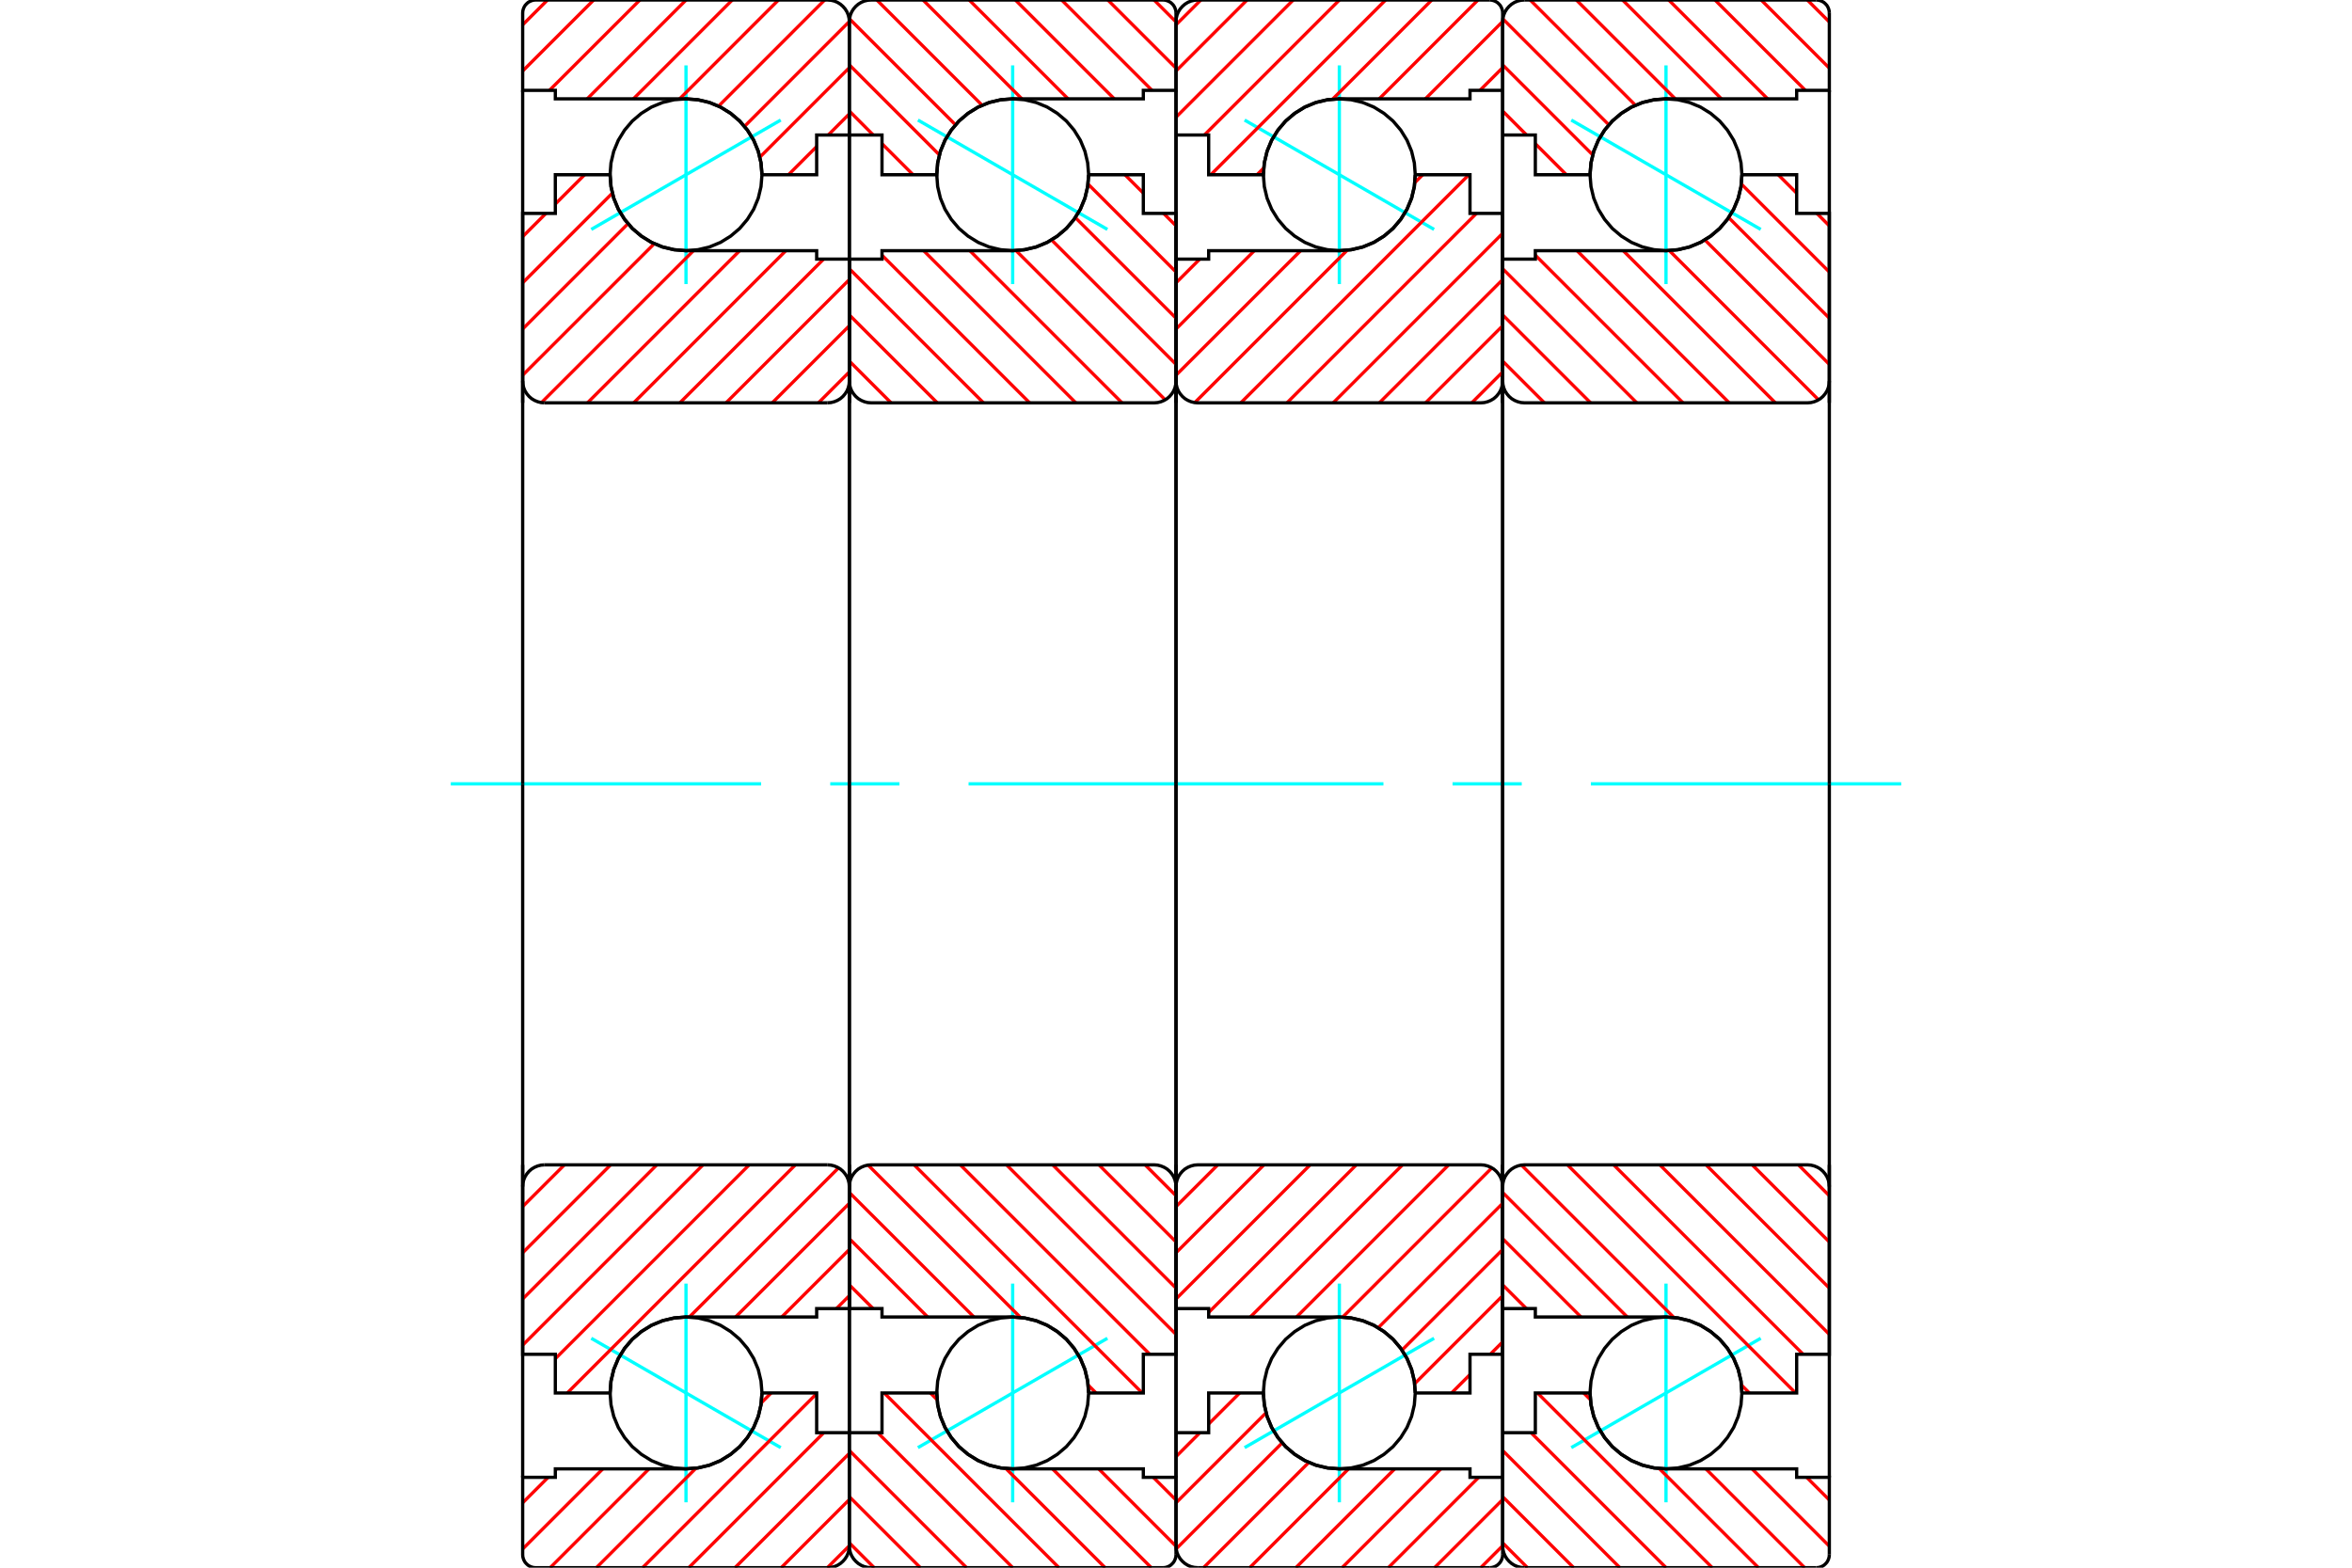 <?xml version="1.0" standalone="no"?>
<!DOCTYPE svg PUBLIC "-//W3C//DTD SVG 1.1//EN"
	"http://www.w3.org/Graphics/SVG/1.1/DTD/svg11.dtd">
<svg xmlns="http://www.w3.org/2000/svg" height="100%" width="100%" viewBox="0 0 36000 24000">
	<rect x="-1800" y="-1200" width="39600" height="26400" style="fill:#FFF"/>
	<g style="fill:none; fill-rule:evenodd" transform="matrix(1 0 0 1 0 0)">
		<g style="fill:none; stroke:#000; stroke-width:50; shape-rendering:geometricPrecision">
		</g>
		<g style="fill:none; stroke:#0FF; stroke-width:50; shape-rendering:geometricPrecision">
			<line x1="24050" y1="1838" x2="26950" y2="3512"/>
			<line x1="25500" y1="4349" x2="25500" y2="1001"/>
			<line x1="25500" y1="22999" x2="25500" y2="19651"/>
			<line x1="26950" y1="20488" x2="24050" y2="22162"/>
		</g>
		<g style="fill:none; stroke:#000; stroke-width:50; shape-rendering:geometricPrecision">
			<polyline points="26662,2675 26648,2493 26606,2316 26536,2147 26440,1992 26322,1853 26183,1735 26028,1639 25859,1569 25682,1527 25500,1513 25318,1527 25141,1569 24972,1639 24817,1735 24678,1853 24560,1992 24464,2147 24394,2316 24352,2493 24337,2675 24352,2857 24394,3034 24464,3203 24560,3358 24678,3497 24817,3615 24972,3711 25141,3781 25318,3823 25500,3838 25682,3823 25859,3781 26028,3711 26183,3615 26322,3497 26440,3358 26536,3203 26606,3034 26648,2857 26662,2675"/>
			<polyline points="26662,21325 26648,21143 26606,20966 26536,20797 26440,20642 26322,20503 26183,20385 26028,20289 25859,20219 25682,20177 25500,20162 25318,20177 25141,20219 24972,20289 24817,20385 24678,20503 24560,20642 24464,20797 24394,20966 24352,21143 24337,21325 24352,21507 24394,21684 24464,21853 24560,22008 24678,22147 24817,22265 24972,22361 25141,22431 25318,22473 25500,22487 25682,22473 25859,22431 26028,22361 26183,22265 26322,22147 26440,22008 26536,21853 26606,21684 26648,21507 26662,21325"/>
		</g>
		<g style="fill:none; stroke:#F00; stroke-width:50; shape-rendering:geometricPrecision">
			<line x1="27664" y1="0" x2="28000" y2="336"/>
			<line x1="26957" y1="0" x2="28000" y2="1043"/>
			<line x1="26250" y1="0" x2="27633" y2="1383"/>
			<line x1="25542" y1="0" x2="27055" y2="1513"/>
			<line x1="24835" y1="0" x2="26348" y2="1513"/>
			<line x1="24128" y1="0" x2="25641" y2="1513"/>
			<line x1="23421" y1="0" x2="25032" y2="1611"/>
			<line x1="23003" y1="289" x2="24625" y2="1911"/>
			<line x1="23000" y1="993" x2="24378" y2="2371"/>
			<line x1="23000" y1="1700" x2="23366" y2="2067"/>
			<line x1="23500" y1="2200" x2="23975" y2="2675"/>
			<line x1="27653" y1="22617" x2="28000" y2="22964"/>
			<line x1="26817" y1="22487" x2="28000" y2="23671"/>
			<line x1="26110" y1="22487" x2="27622" y2="24000"/>
			<line x1="24240" y1="21325" x2="24343" y2="21428"/>
			<line x1="25397" y1="22482" x2="26915" y2="24000"/>
			<line x1="23533" y1="21325" x2="26208" y2="24000"/>
			<line x1="23434" y1="21933" x2="25501" y2="24000"/>
			<line x1="23000" y1="22206" x2="24794" y2="24000"/>
			<line x1="23000" y1="22913" x2="24087" y2="24000"/>
			<line x1="23000" y1="23620" x2="23380" y2="24000"/>
		</g>
		<g style="fill:none; stroke:#000; stroke-width:50; shape-rendering:geometricPrecision">
			<polyline points="23000,6167 23000,2067 23000,333"/>
			<polyline points="23333,0 23281,4 23230,16 23182,36 23137,64 23098,98 23064,137 23036,182 23016,230 23004,281 23000,333"/>
			<line x1="23333" y1="0" x2="27800" y2="0"/>
			<polyline points="28000,200 27998,169 27990,138 27978,109 27962,82 27941,59 27918,38 27891,22 27862,10 27831,2 27800,0"/>
			<polyline points="28000,200 28000,1383 27500,1383 27500,1513 25500,1513 25318,1527 25141,1569 24972,1639 24817,1735 24678,1853 24560,1992 24464,2147 24394,2316 24352,2493 24337,2675 23500,2675 23500,2067 23000,2067"/>
			<line x1="28000" y1="1383" x2="28000" y2="6167"/>
		</g>
		<g style="fill:none; stroke:#0FF; stroke-width:50; shape-rendering:geometricPrecision">
			<line x1="6900" y1="12000" x2="11650" y2="12000"/>
			<line x1="12708" y1="12000" x2="13767" y2="12000"/>
			<line x1="14825" y1="12000" x2="21175" y2="12000"/>
			<line x1="22233" y1="12000" x2="23292" y2="12000"/>
			<line x1="24350" y1="12000" x2="29100" y2="12000"/>
		</g>
		<g style="fill:none; stroke:#000; stroke-width:50; shape-rendering:geometricPrecision">
			<line x1="28000" y1="17833" x2="28000" y2="22617"/>
			<polyline points="23000,21933 23500,21933 23500,21325 24337,21325 24352,21507 24394,21684 24464,21853 24560,22008 24678,22147 24817,22265 24972,22361 25141,22431 25318,22473 25500,22487 27500,22487 27500,22617 28000,22617 28000,23800"/>
			<polyline points="27800,24000 27831,23998 27862,23990 27891,23978 27918,23962 27941,23941 27962,23918 27978,23891 27990,23862 27998,23831 28000,23800"/>
			<line x1="27800" y1="24000" x2="23333" y2="24000"/>
			<polyline points="23000,23667 23004,23719 23016,23770 23036,23818 23064,23863 23098,23902 23137,23936 23182,23964 23230,23984 23281,23996 23333,24000"/>
			<polyline points="23000,23667 23000,21933 23000,17833"/>
		</g>
		<g style="fill:none; stroke:#F00; stroke-width:50; shape-rendering:geometricPrecision">
			<line x1="27218" y1="2675" x2="27500" y2="2957"/>
			<line x1="27810" y1="3267" x2="28000" y2="3457"/>
			<line x1="26654" y1="2818" x2="28000" y2="4164"/>
			<line x1="26459" y1="3331" x2="28000" y2="4871"/>
			<line x1="26095" y1="3673" x2="28000" y2="5578"/>
			<line x1="25551" y1="3836" x2="27835" y2="6121"/>
			<line x1="24845" y1="3838" x2="27174" y2="6167"/>
			<line x1="24138" y1="3838" x2="26467" y2="6167"/>
			<line x1="23500" y1="3907" x2="25760" y2="6167"/>
			<line x1="23000" y1="4114" x2="25053" y2="6167"/>
			<line x1="23000" y1="4821" x2="24346" y2="6167"/>
			<line x1="23000" y1="5528" x2="23639" y2="6167"/>
			<line x1="27527" y1="17833" x2="28000" y2="18306"/>
			<line x1="26820" y1="17833" x2="28000" y2="19013"/>
			<line x1="26113" y1="17833" x2="28000" y2="19720"/>
			<line x1="25406" y1="17833" x2="28000" y2="20428"/>
			<line x1="24699" y1="17833" x2="27599" y2="20733"/>
			<line x1="23992" y1="17833" x2="27483" y2="21325"/>
			<line x1="23288" y1="17837" x2="25620" y2="20169"/>
			<line x1="26656" y1="21205" x2="26776" y2="21325"/>
			<line x1="23000" y1="18256" x2="24907" y2="20162"/>
			<line x1="23000" y1="18963" x2="24199" y2="20162"/>
			<line x1="23000" y1="19670" x2="23363" y2="20033"/>
		</g>
		<g style="fill:none; stroke:#000; stroke-width:50; shape-rendering:geometricPrecision">
			<line x1="23000" y1="12000" x2="23000" y2="3967"/>
			<polyline points="23000,5833 23004,5885 23016,5936 23036,5985 23064,6029 23098,6069 23137,6103 23182,6130 23230,6150 23281,6163 23333,6167 27667,6167 27719,6163 27770,6150 27818,6130 27863,6103 27902,6069 27936,6029 27964,5985 27984,5936 27996,5885 28000,5833 28000,3267 27500,3267 27500,2675 26662,2675"/>
			<polyline points="25500,3838 25682,3823 25859,3781 26028,3711 26183,3615 26322,3497 26440,3358 26536,3203 26606,3034 26648,2857 26662,2675"/>
			<polyline points="25500,3838 23500,3838 23500,3967 23000,3967"/>
			<line x1="28000" y1="12000" x2="28000" y2="5833"/>
			<line x1="28000" y1="18167" x2="28000" y2="12000"/>
			<polyline points="23000,20033 23500,20033 23500,20162 25500,20162"/>
			<polyline points="26662,21325 26648,21143 26606,20966 26536,20797 26440,20642 26322,20503 26183,20385 26028,20289 25859,20219 25682,20177 25500,20162"/>
			<polyline points="26662,21325 27500,21325 27500,20733 28000,20733 28000,18167 27996,18115 27984,18064 27964,18015 27936,17971 27902,17931 27863,17897 27818,17870 27770,17850 27719,17837 27667,17833 23333,17833 23281,17837 23230,17850 23182,17870 23137,17897 23098,17931 23064,17971 23036,18015 23016,18064 23004,18115 23000,18167"/>
			<line x1="23000" y1="20033" x2="23000" y2="12000"/>
		</g>
		<g style="fill:none; stroke:#0FF; stroke-width:50; shape-rendering:geometricPrecision">
			<line x1="19050" y1="1838" x2="21950" y2="3512"/>
			<line x1="20500" y1="4349" x2="20500" y2="1001"/>
			<line x1="20500" y1="22999" x2="20500" y2="19651"/>
			<line x1="21950" y1="20488" x2="19050" y2="22162"/>
		</g>
		<g style="fill:none; stroke:#000; stroke-width:50; shape-rendering:geometricPrecision">
			<polyline points="21662,2675 21648,2493 21606,2316 21536,2147 21440,1992 21322,1853 21183,1735 21028,1639 20859,1569 20682,1527 20500,1513 20318,1527 20141,1569 19972,1639 19817,1735 19678,1853 19560,1992 19464,2147 19394,2316 19352,2493 19337,2675 19352,2857 19394,3034 19464,3203 19560,3358 19678,3497 19817,3615 19972,3711 20141,3781 20318,3823 20500,3838 20682,3823 20859,3781 21028,3711 21183,3615 21322,3497 21440,3358 21536,3203 21606,3034 21648,2857 21662,2675"/>
			<polyline points="21662,21325 21648,21143 21606,20966 21536,20797 21440,20642 21322,20503 21183,20385 21028,20289 20859,20219 20682,20177 20500,20162 20318,20177 20141,20219 19972,20289 19817,20385 19678,20503 19560,20642 19464,20797 19394,20966 19352,21143 19337,21325 19352,21507 19394,21684 19464,21853 19560,22008 19678,22147 19817,22265 19972,22361 20141,22431 20318,22473 20500,22487 20682,22473 20859,22431 21028,22361 21183,22265 21322,22147 21440,22008 21536,21853 21606,21684 21648,21507 21662,21325"/>
		</g>
		<g style="fill:none; stroke:#F00; stroke-width:50; shape-rendering:geometricPrecision">
			<line x1="23000" y1="23664" x2="22664" y2="24000"/>
			<line x1="23000" y1="22957" x2="21957" y2="24000"/>
			<line x1="22633" y1="22617" x2="21250" y2="24000"/>
			<line x1="22055" y1="22487" x2="20542" y2="24000"/>
			<line x1="21348" y1="22487" x2="19835" y2="24000"/>
			<line x1="20641" y1="22487" x2="19128" y2="24000"/>
			<line x1="20032" y1="22389" x2="18421" y2="24000"/>
			<line x1="19625" y1="22089" x2="18003" y2="23711"/>
			<line x1="19378" y1="21629" x2="18000" y2="23007"/>
			<line x1="18975" y1="21325" x2="18500" y2="21800"/>
			<line x1="18366" y1="21933" x2="18000" y2="22300"/>
			<line x1="23000" y1="1036" x2="22653" y2="1383"/>
			<line x1="23000" y1="329" x2="21817" y2="1513"/>
			<line x1="22622" y1="0" x2="21110" y2="1513"/>
			<line x1="21915" y1="0" x2="20397" y2="1518"/>
			<line x1="19343" y1="2572" x2="19240" y2="2675"/>
			<line x1="21208" y1="0" x2="18533" y2="2675"/>
			<line x1="20501" y1="0" x2="18434" y2="2067"/>
			<line x1="19794" y1="0" x2="18000" y2="1794"/>
			<line x1="19087" y1="0" x2="18000" y2="1087"/>
			<line x1="18380" y1="0" x2="18000" y2="380"/>
		</g>
		<g style="fill:none; stroke:#000; stroke-width:50; shape-rendering:geometricPrecision">
			<polyline points="18000,6167 18000,2067 18000,333"/>
			<polyline points="18333,0 18281,4 18230,16 18182,36 18137,64 18098,98 18064,137 18036,182 18016,230 18004,281 18000,333"/>
			<line x1="18333" y1="0" x2="22800" y2="0"/>
			<polyline points="23000,200 22998,169 22990,138 22978,109 22962,82 22941,59 22918,38 22891,22 22862,10 22831,2 22800,0"/>
			<polyline points="23000,200 23000,1383 22500,1383 22500,1513 20500,1513 20318,1527 20141,1569 19972,1639 19817,1735 19678,1853 19560,1992 19464,2147 19394,2316 19352,2493 19337,2675 18500,2675 18500,2067 18000,2067"/>
			<line x1="23000" y1="1383" x2="23000" y2="6167"/>
			<line x1="23000" y1="17833" x2="23000" y2="22617"/>
			<polyline points="18000,21933 18500,21933 18500,21325 19337,21325 19352,21507 19394,21684 19464,21853 19560,22008 19678,22147 19817,22265 19972,22361 20141,22431 20318,22473 20500,22487 22500,22487 22500,22617 23000,22617 23000,23800"/>
			<polyline points="22800,24000 22831,23998 22862,23990 22891,23978 22918,23962 22941,23941 22962,23918 22978,23891 22990,23862 22998,23831 23000,23800"/>
			<line x1="22800" y1="24000" x2="18333" y2="24000"/>
			<polyline points="18000,23667 18004,23719 18016,23770 18036,23818 18064,23863 18098,23902 18137,23936 18182,23964 18230,23984 18281,23996 18333,24000"/>
			<polyline points="18000,23667 18000,21933 18000,17833"/>
		</g>
		<g style="fill:none; stroke:#F00; stroke-width:50; shape-rendering:geometricPrecision">
			<line x1="23000" y1="20543" x2="22810" y2="20733"/>
			<line x1="22500" y1="21043" x2="22218" y2="21325"/>
			<line x1="23000" y1="19836" x2="21654" y2="21182"/>
			<line x1="23000" y1="19129" x2="21459" y2="20669"/>
			<line x1="23000" y1="18422" x2="21095" y2="20327"/>
			<line x1="22835" y1="17879" x2="20551" y2="20164"/>
			<line x1="22174" y1="17833" x2="19845" y2="20162"/>
			<line x1="21467" y1="17833" x2="19138" y2="20162"/>
			<line x1="20760" y1="17833" x2="18500" y2="20093"/>
			<line x1="20053" y1="17833" x2="18000" y2="19886"/>
			<line x1="19346" y1="17833" x2="18000" y2="19179"/>
			<line x1="18639" y1="17833" x2="18000" y2="18472"/>
			<line x1="23000" y1="5694" x2="22527" y2="6167"/>
			<line x1="23000" y1="4987" x2="21820" y2="6167"/>
			<line x1="23000" y1="4280" x2="21113" y2="6167"/>
			<line x1="23000" y1="3572" x2="20406" y2="6167"/>
			<line x1="22599" y1="3267" x2="19699" y2="6167"/>
			<line x1="22483" y1="2675" x2="18992" y2="6167"/>
			<line x1="21776" y1="2675" x2="21656" y2="2795"/>
			<line x1="20620" y1="3831" x2="18288" y2="6163"/>
			<line x1="19907" y1="3838" x2="18000" y2="5744"/>
			<line x1="19199" y1="3838" x2="18000" y2="5037"/>
			<line x1="18363" y1="3967" x2="18000" y2="4330"/>
		</g>
		<g style="fill:none; stroke:#000; stroke-width:50; shape-rendering:geometricPrecision">
			<line x1="18000" y1="12000" x2="18000" y2="3967"/>
			<polyline points="18000,5833 18004,5885 18016,5936 18036,5985 18064,6029 18098,6069 18137,6103 18182,6130 18230,6150 18281,6163 18333,6167 22667,6167 22719,6163 22770,6150 22818,6130 22863,6103 22902,6069 22936,6029 22964,5985 22984,5936 22996,5885 23000,5833 23000,3267 22500,3267 22500,2675 21662,2675"/>
			<polyline points="20500,3838 20682,3823 20859,3781 21028,3711 21183,3615 21322,3497 21440,3358 21536,3203 21606,3034 21648,2857 21662,2675"/>
			<polyline points="20500,3838 18500,3838 18500,3967 18000,3967"/>
			<line x1="23000" y1="12000" x2="23000" y2="5833"/>
			<line x1="23000" y1="18167" x2="23000" y2="12000"/>
			<polyline points="18000,20033 18500,20033 18500,20162 20500,20162"/>
			<polyline points="21662,21325 21648,21143 21606,20966 21536,20797 21440,20642 21322,20503 21183,20385 21028,20289 20859,20219 20682,20177 20500,20162"/>
			<polyline points="21662,21325 22500,21325 22500,20733 23000,20733 23000,18167 22996,18115 22984,18064 22964,18015 22936,17971 22902,17931 22863,17897 22818,17870 22770,17850 22719,17837 22667,17833 18333,17833 18281,17837 18230,17850 18182,17870 18137,17897 18098,17931 18064,17971 18036,18015 18016,18064 18004,18115 18000,18167"/>
			<line x1="18000" y1="20033" x2="18000" y2="12000"/>
		</g>
		<g style="fill:none; stroke:#0FF; stroke-width:50; shape-rendering:geometricPrecision">
			<line x1="14050" y1="1838" x2="16950" y2="3512"/>
			<line x1="15500" y1="4349" x2="15500" y2="1001"/>
			<line x1="15500" y1="22999" x2="15500" y2="19651"/>
			<line x1="16950" y1="20488" x2="14050" y2="22162"/>
		</g>
		<g style="fill:none; stroke:#000; stroke-width:50; shape-rendering:geometricPrecision">
			<polyline points="16663,2675 16648,2493 16606,2316 16536,2147 16440,1992 16322,1853 16183,1735 16028,1639 15859,1569 15682,1527 15500,1513 15318,1527 15141,1569 14972,1639 14817,1735 14678,1853 14560,1992 14464,2147 14394,2316 14352,2493 14338,2675 14352,2857 14394,3034 14464,3203 14560,3358 14678,3497 14817,3615 14972,3711 15141,3781 15318,3823 15500,3838 15682,3823 15859,3781 16028,3711 16183,3615 16322,3497 16440,3358 16536,3203 16606,3034 16648,2857 16663,2675"/>
			<polyline points="16663,21325 16648,21143 16606,20966 16536,20797 16440,20642 16322,20503 16183,20385 16028,20289 15859,20219 15682,20177 15500,20162 15318,20177 15141,20219 14972,20289 14817,20385 14678,20503 14560,20642 14464,20797 14394,20966 14352,21143 14338,21325 14352,21507 14394,21684 14464,21853 14560,22008 14678,22147 14817,22265 14972,22361 15141,22431 15318,22473 15500,22487 15682,22473 15859,22431 16028,22361 16183,22265 16322,22147 16440,22008 16536,21853 16606,21684 16648,21507 16663,21325"/>
		</g>
		<g style="fill:none; stroke:#F00; stroke-width:50; shape-rendering:geometricPrecision">
			<line x1="17664" y1="0" x2="18000" y2="336"/>
			<line x1="16957" y1="0" x2="18000" y2="1043"/>
			<line x1="16250" y1="0" x2="17633" y2="1383"/>
			<line x1="15542" y1="0" x2="17055" y2="1513"/>
			<line x1="14835" y1="0" x2="16348" y2="1513"/>
			<line x1="14128" y1="0" x2="15641" y2="1513"/>
			<line x1="13421" y1="0" x2="15032" y2="1611"/>
			<line x1="13003" y1="289" x2="14625" y2="1911"/>
			<line x1="13000" y1="993" x2="14378" y2="2371"/>
			<line x1="13000" y1="1700" x2="13366" y2="2067"/>
			<line x1="13500" y1="2200" x2="13975" y2="2675"/>
			<line x1="17653" y1="22617" x2="18000" y2="22964"/>
			<line x1="16817" y1="22487" x2="18000" y2="23671"/>
			<line x1="16110" y1="22487" x2="17622" y2="24000"/>
			<line x1="14240" y1="21325" x2="14343" y2="21428"/>
			<line x1="15397" y1="22482" x2="16915" y2="24000"/>
			<line x1="13533" y1="21325" x2="16208" y2="24000"/>
			<line x1="13434" y1="21933" x2="15501" y2="24000"/>
			<line x1="13000" y1="22206" x2="14794" y2="24000"/>
			<line x1="13000" y1="22913" x2="14087" y2="24000"/>
			<line x1="13000" y1="23620" x2="13380" y2="24000"/>
		</g>
		<g style="fill:none; stroke:#000; stroke-width:50; shape-rendering:geometricPrecision">
			<polyline points="13000,6167 13000,2067 13000,333"/>
			<polyline points="13333,0 13281,4 13230,16 13182,36 13137,64 13098,98 13064,137 13036,182 13016,230 13004,281 13000,333"/>
			<line x1="13333" y1="0" x2="17800" y2="0"/>
			<polyline points="18000,200 17998,169 17990,138 17978,109 17962,82 17941,59 17918,38 17891,22 17862,10 17831,2 17800,0"/>
			<polyline points="18000,200 18000,1383 17500,1383 17500,1513 15500,1513 15318,1527 15141,1569 14972,1639 14817,1735 14678,1853 14560,1992 14464,2147 14394,2316 14352,2493 14338,2675 13500,2675 13500,2067 13000,2067"/>
			<line x1="18000" y1="1383" x2="18000" y2="6167"/>
			<line x1="18000" y1="17833" x2="18000" y2="22617"/>
			<polyline points="13000,21933 13500,21933 13500,21325 14338,21325 14352,21507 14394,21684 14464,21853 14560,22008 14678,22147 14817,22265 14972,22361 15141,22431 15318,22473 15500,22487 17500,22487 17500,22617 18000,22617 18000,23800"/>
			<polyline points="17800,24000 17831,23998 17862,23990 17891,23978 17918,23962 17941,23941 17962,23918 17978,23891 17990,23862 17998,23831 18000,23800"/>
			<line x1="17800" y1="24000" x2="13333" y2="24000"/>
			<polyline points="13000,23667 13004,23719 13016,23770 13036,23818 13064,23863 13098,23902 13137,23936 13182,23964 13230,23984 13281,23996 13333,24000"/>
			<polyline points="13000,23667 13000,21933 13000,17833"/>
		</g>
		<g style="fill:none; stroke:#F00; stroke-width:50; shape-rendering:geometricPrecision">
			<line x1="17218" y1="2675" x2="17500" y2="2957"/>
			<line x1="17810" y1="3267" x2="18000" y2="3457"/>
			<line x1="16654" y1="2818" x2="18000" y2="4164"/>
			<line x1="16459" y1="3331" x2="18000" y2="4871"/>
			<line x1="16095" y1="3673" x2="18000" y2="5578"/>
			<line x1="15551" y1="3836" x2="17835" y2="6121"/>
			<line x1="14845" y1="3838" x2="17174" y2="6167"/>
			<line x1="14138" y1="3838" x2="16467" y2="6167"/>
			<line x1="13500" y1="3907" x2="15760" y2="6167"/>
			<line x1="13000" y1="4114" x2="15053" y2="6167"/>
			<line x1="13000" y1="4821" x2="14346" y2="6167"/>
			<line x1="13000" y1="5528" x2="13639" y2="6167"/>
			<line x1="17527" y1="17833" x2="18000" y2="18306"/>
			<line x1="16820" y1="17833" x2="18000" y2="19013"/>
			<line x1="16113" y1="17833" x2="18000" y2="19720"/>
			<line x1="15406" y1="17833" x2="18000" y2="20428"/>
			<line x1="14699" y1="17833" x2="17599" y2="20733"/>
			<line x1="13992" y1="17833" x2="17483" y2="21325"/>
			<line x1="13288" y1="17837" x2="15620" y2="20169"/>
			<line x1="16656" y1="21205" x2="16776" y2="21325"/>
			<line x1="13000" y1="18256" x2="14907" y2="20162"/>
			<line x1="13000" y1="18963" x2="14199" y2="20162"/>
			<line x1="13000" y1="19670" x2="13363" y2="20033"/>
		</g>
		<g style="fill:none; stroke:#000; stroke-width:50; shape-rendering:geometricPrecision">
			<line x1="13000" y1="12000" x2="13000" y2="3967"/>
			<polyline points="13000,5833 13004,5885 13016,5936 13036,5985 13064,6029 13098,6069 13137,6103 13182,6130 13230,6150 13281,6163 13333,6167 17667,6167 17719,6163 17770,6150 17818,6130 17863,6103 17902,6069 17936,6029 17964,5985 17984,5936 17996,5885 18000,5833 18000,3267 17500,3267 17500,2675 16663,2675"/>
			<polyline points="15500,3838 15682,3823 15859,3781 16028,3711 16183,3615 16322,3497 16440,3358 16536,3203 16606,3034 16648,2857 16663,2675"/>
			<polyline points="15500,3838 13500,3838 13500,3967 13000,3967"/>
			<line x1="18000" y1="12000" x2="18000" y2="5833"/>
			<line x1="18000" y1="18167" x2="18000" y2="12000"/>
			<polyline points="13000,20033 13500,20033 13500,20162 15500,20162"/>
			<polyline points="16663,21325 16648,21143 16606,20966 16536,20797 16440,20642 16322,20503 16183,20385 16028,20289 15859,20219 15682,20177 15500,20162"/>
			<polyline points="16663,21325 17500,21325 17500,20733 18000,20733 18000,18167 17996,18115 17984,18064 17964,18015 17936,17971 17902,17931 17863,17897 17818,17870 17770,17850 17719,17837 17667,17833 13333,17833 13281,17837 13230,17850 13182,17870 13137,17897 13098,17931 13064,17971 13036,18015 13016,18064 13004,18115 13000,18167"/>
			<line x1="13000" y1="20033" x2="13000" y2="12000"/>
		</g>
		<g style="fill:none; stroke:#0FF; stroke-width:50; shape-rendering:geometricPrecision">
			<line x1="11950" y1="1838" x2="9050" y2="3512"/>
			<line x1="10500" y1="4349" x2="10500" y2="1001"/>
			<line x1="10500" y1="22999" x2="10500" y2="19651"/>
			<line x1="9050" y1="20488" x2="11950" y2="22162"/>
		</g>
		<g style="fill:none; stroke:#000; stroke-width:50; shape-rendering:geometricPrecision">
			<polyline points="11663,2675 11648,2493 11606,2316 11536,2147 11440,1992 11322,1853 11183,1735 11028,1639 10859,1569 10682,1527 10500,1513 10318,1527 10141,1569 9972,1639 9817,1735 9678,1853 9560,1992 9464,2147 9394,2316 9352,2493 9338,2675 9352,2857 9394,3034 9464,3203 9560,3358 9678,3497 9817,3615 9972,3711 10141,3781 10318,3823 10500,3838 10682,3823 10859,3781 11028,3711 11183,3615 11322,3497 11440,3358 11536,3203 11606,3034 11648,2857 11663,2675"/>
			<polyline points="11663,21325 11648,21143 11606,20966 11536,20797 11440,20642 11322,20503 11183,20385 11028,20289 10859,20219 10682,20177 10500,20162 10318,20177 10141,20219 9972,20289 9817,20385 9678,20503 9560,20642 9464,20797 9394,20966 9352,21143 9338,21325 9352,21507 9394,21684 9464,21853 9560,22008 9678,22147 9817,22265 9972,22361 10141,22431 10318,22473 10500,22487 10682,22473 10859,22431 11028,22361 11183,22265 11322,22147 11440,22008 11536,21853 11606,21684 11648,21507 11663,21325"/>
		</g>
		<g style="fill:none; stroke:#F00; stroke-width:50; shape-rendering:geometricPrecision">
			<line x1="13000" y1="23664" x2="12664" y2="24000"/>
			<line x1="13000" y1="22957" x2="11957" y2="24000"/>
			<line x1="13000" y1="22250" x2="11250" y2="24000"/>
			<line x1="12609" y1="21933" x2="10542" y2="24000"/>
			<line x1="12500" y1="21335" x2="9835" y2="24000"/>
			<line x1="11803" y1="21325" x2="11653" y2="21476"/>
			<line x1="10651" y1="22478" x2="9128" y2="24000"/>
			<line x1="9934" y1="22487" x2="8421" y2="24000"/>
			<line x1="9227" y1="22487" x2="8000" y2="23714"/>
			<line x1="8519" y1="22487" x2="8500" y2="22507"/>
			<line x1="8390" y1="22617" x2="8000" y2="23007"/>
			<line x1="13000" y1="1743" x2="12677" y2="2067"/>
			<line x1="12500" y1="2243" x2="12068" y2="2675"/>
			<line x1="13000" y1="1036" x2="11630" y2="2406"/>
			<line x1="13000" y1="329" x2="11396" y2="1934"/>
			<line x1="12622" y1="0" x2="10998" y2="1625"/>
			<line x1="11915" y1="0" x2="10403" y2="1513"/>
			<line x1="11208" y1="0" x2="9695" y2="1513"/>
			<line x1="10501" y1="0" x2="8988" y2="1513"/>
			<line x1="9794" y1="0" x2="8410" y2="1383"/>
			<line x1="9087" y1="0" x2="8000" y2="1087"/>
			<line x1="8380" y1="0" x2="8000" y2="380"/>
		</g>
		<g style="fill:none; stroke:#000; stroke-width:50; shape-rendering:geometricPrecision">
			<polyline points="13000,6167 13000,2067 13000,333 12996,281 12984,230 12964,182 12936,137 12902,98 12863,64 12818,36 12770,16 12719,4 12667,0 8200,0 8169,2 8138,10 8109,22 8082,38 8059,59 8038,82 8022,109 8010,138 8002,169 8000,200 8000,1383 8500,1383 8500,1513 10500,1513"/>
			<polyline points="11663,2675 11648,2493 11606,2316 11536,2147 11440,1992 11322,1853 11183,1735 11028,1639 10859,1569 10682,1527 10500,1513"/>
			<polyline points="11663,2675 12500,2675 12500,2067 13000,2067"/>
			<line x1="8000" y1="1383" x2="8000" y2="6167"/>
			<line x1="8000" y1="17833" x2="8000" y2="22617"/>
			<polyline points="13000,21933 12500,21933 12500,21325 11663,21325"/>
			<polyline points="10500,22487 10682,22473 10859,22431 11028,22361 11183,22265 11322,22147 11440,22008 11536,21853 11606,21684 11648,21507 11663,21325"/>
			<polyline points="10500,22487 8500,22487 8500,22617 8000,22617 8000,23800 8002,23831 8010,23862 8022,23891 8038,23918 8059,23941 8082,23962 8109,23978 8138,23990 8169,23998 8200,24000 12667,24000 12719,23996 12770,23984 12818,23964 12863,23936 12902,23902 12936,23863 12964,23818 12984,23770 12996,23719 13000,23667 13000,21933 13000,17833"/>
		</g>
		<g style="fill:none; stroke:#F00; stroke-width:50; shape-rendering:geometricPrecision">
			<line x1="13000" y1="19836" x2="12803" y2="20033"/>
			<line x1="13000" y1="19129" x2="11966" y2="20162"/>
			<line x1="13000" y1="18422" x2="11259" y2="20162"/>
			<line x1="12835" y1="17879" x2="10552" y2="20162"/>
			<line x1="12174" y1="17833" x2="8683" y2="21325"/>
			<line x1="11467" y1="17833" x2="8500" y2="20800"/>
			<line x1="10760" y1="17833" x2="8000" y2="20593"/>
			<line x1="10053" y1="17833" x2="8000" y2="19886"/>
			<line x1="9346" y1="17833" x2="8000" y2="19179"/>
			<line x1="8639" y1="17833" x2="8000" y2="18472"/>
			<line x1="13000" y1="5694" x2="12527" y2="6167"/>
			<line x1="13000" y1="4987" x2="11820" y2="6167"/>
			<line x1="13000" y1="4280" x2="11113" y2="6167"/>
			<line x1="12606" y1="3967" x2="10406" y2="6167"/>
			<line x1="12028" y1="3838" x2="9699" y2="6167"/>
			<line x1="11321" y1="3838" x2="8992" y2="6167"/>
			<line x1="10614" y1="3838" x2="8288" y2="6163"/>
			<line x1="10014" y1="3731" x2="8000" y2="5744"/>
			<line x1="9612" y1="3425" x2="8000" y2="5037"/>
			<line x1="9373" y1="2957" x2="8000" y2="4330"/>
			<line x1="8948" y1="2675" x2="8500" y2="3123"/>
			<line x1="8356" y1="3267" x2="8000" y2="3623"/>
		</g>
		<g style="fill:none; stroke:#000; stroke-width:50; shape-rendering:geometricPrecision">
			<line x1="13000" y1="12000" x2="13000" y2="3967"/>
			<polyline points="12667,6167 12719,6163 12770,6150 12818,6130 12863,6103 12902,6069 12936,6029 12964,5985 12984,5936 12996,5885 13000,5833"/>
			<line x1="12667" y1="6167" x2="8333" y2="6167"/>
			<polyline points="8000,5833 8004,5885 8016,5936 8036,5985 8064,6029 8098,6069 8137,6103 8182,6130 8230,6150 8281,6163 8333,6167"/>
			<polyline points="8000,5833 8000,3267 8500,3267 8500,2675 9338,2675 9352,2857 9394,3034 9464,3203 9560,3358 9678,3497 9817,3615 9972,3711 10141,3781 10318,3823 10500,3838 12500,3838 12500,3967 13000,3967"/>
			<line x1="8000" y1="12000" x2="8000" y2="5833"/>
			<line x1="8000" y1="18167" x2="8000" y2="12000"/>
			<polyline points="13000,20033 12500,20033 12500,20162 10500,20162 10318,20177 10141,20219 9972,20289 9817,20385 9678,20503 9560,20642 9464,20797 9394,20966 9352,21143 9338,21325 8500,21325 8500,20733 8000,20733 8000,18167"/>
			<polyline points="8333,17833 8281,17837 8230,17850 8182,17870 8137,17897 8098,17931 8064,17971 8036,18015 8016,18064 8004,18115 8000,18167"/>
			<line x1="8333" y1="17833" x2="12667" y2="17833"/>
			<polyline points="13000,18167 12996,18115 12984,18064 12964,18015 12936,17971 12902,17931 12863,17897 12818,17870 12770,17850 12719,17837 12667,17833"/>
			<line x1="13000" y1="20033" x2="13000" y2="12000"/>
		</g>
	</g>
</svg>

